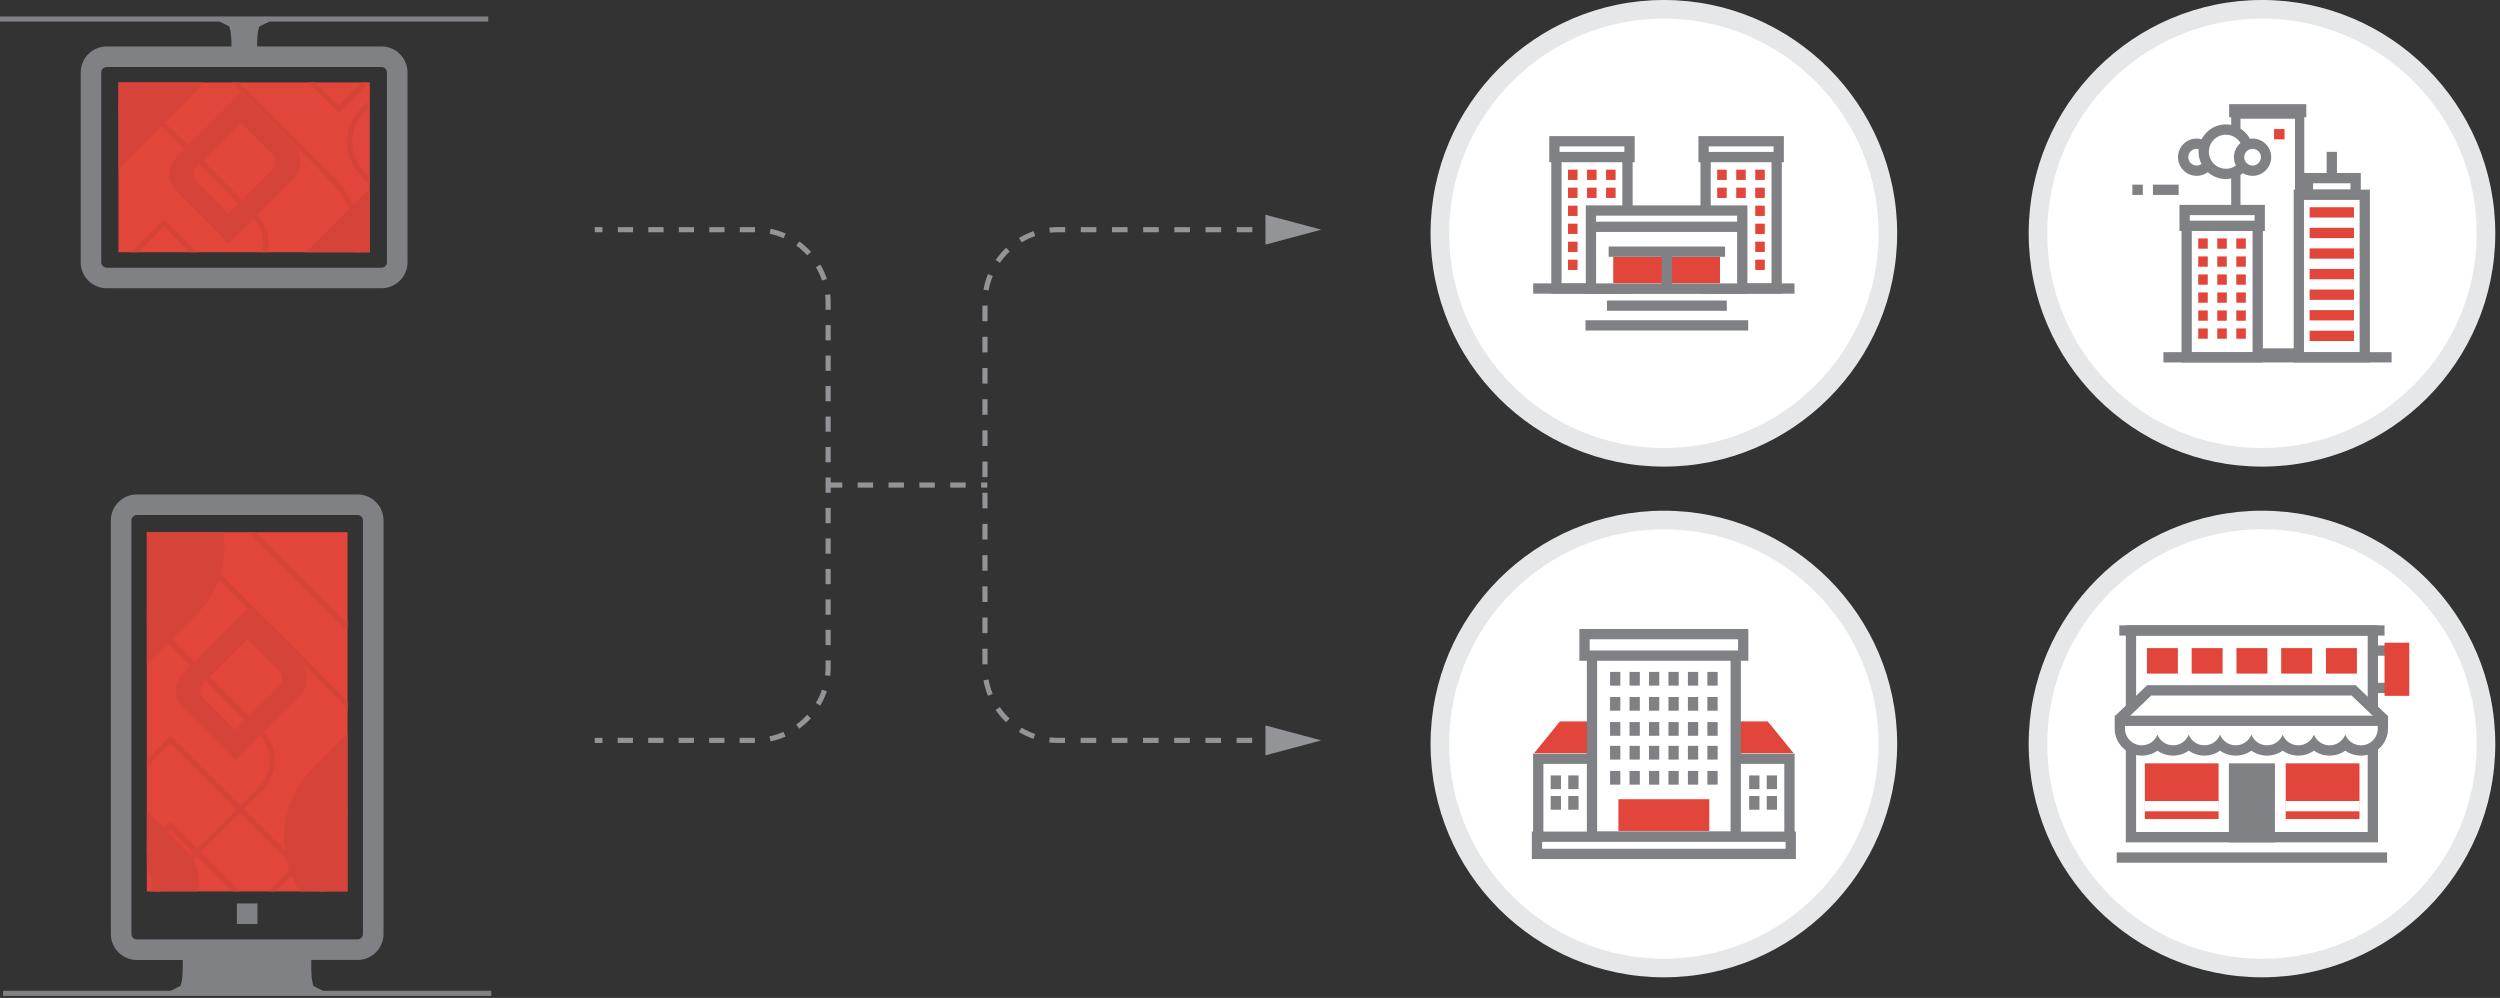 <?xml version="1.0" encoding="utf-8"?>
<!-- Generator: Adobe Illustrator 17.0.0, SVG Export Plug-In . SVG Version: 6.00 Build 0)  -->
<!DOCTYPE svg PUBLIC "-//W3C//DTD SVG 1.1//EN" "http://www.w3.org/Graphics/SVG/1.1/DTD/svg11.dtd">
<svg version="1.1" id="Layer_1" xmlns="http://www.w3.org/2000/svg" xmlns:xlink="http://www.w3.org/1999/xlink" x="0px" y="0px"
	 width="486px" height="194px" viewBox="0 0 486 194" enable-background="new 0 0 486 194" xml:space="preserve">
<rect x="0" y="0" width="486" height="194" fill="#333333" stroke="none"/>
<g>
	<path fill="#808184" d="M49.977,10.195c-0.014-1.499-0.002-3.107,0.178-4.014c0.12-0.613,0.203-0.882,0.248-0.995
		c0.091-0.06,0.199-0.112,0.324-0.181l0.133-0.074c0.321-0.176,0.864-0.436,1.518-0.729H94.91V3.202H0v0.999h42.67
		c0.673,0.303,1.215,0.564,1.589,0.77c0.123,0.068,0.23,0.121,0.318,0.177c0.045,0.129,0.124,0.412,0.247,1.031
		c0.182,0.92,0.192,2.529,0.177,4.016H49.977z"/>
	<g>
		<path fill="#808184" d="M15.687,14.09v36.89c0,2.792,2.271,5.062,5.062,5.062h53.41c2.792,0,5.064-2.271,5.064-5.062V14.09
			c0-2.791-2.271-5.062-5.064-5.062h-53.41C17.958,9.029,15.687,11.299,15.687,14.09z M74.159,13.029
			c0.586,0,1.064,0.476,1.064,1.062v36.89c0,0.586-0.478,1.062-1.064,1.062h-53.41c-0.586,0-1.062-0.477-1.062-1.062V14.09
			c0-0.586,0.476-1.062,1.062-1.062H74.159z"/>
		<path fill="#E24539" d="M23.021,49.043h48.868V16.029H23.021V49.043z"/>
	</g>
</g>
<g>
	<defs>
		<path id="SVGID_1_" d="M23.021,49.043h48.868V16.029H23.021V49.043z"/>
	</defs>
	<clipPath id="SVGID_2_">
		<use xlink:href="#SVGID_1_"  overflow="visible"/>
	</clipPath>
	<g clip-path="url(#SVGID_2_)">
		<g>
			<g>
				<path fill="#D64339" d="M24.982,128.027L-4.155,98.874c-0.129-0.119-0.256-0.241-0.381-0.366
					c-2.599-2.599-4.027-6.056-4.023-9.735c0.005-3.679,1.441-7.139,4.046-9.743l36.375-36.375L61.38,72.173
					c2.599,2.599,4.027,6.056,4.023,9.735c-0.005,3.679-1.441,7.139-4.046,9.744L24.982,128.027z M-3.169,98.461l28.151,28.152
					L60.65,90.945c2.416-2.416,3.749-5.625,3.753-9.038c0.004-3.412-1.321-6.618-3.73-9.027L31.861,44.068L-3.807,79.737
					c-2.416,2.416-3.749,5.625-3.753,9.037c-0.004,3.412,1.321,6.618,3.73,9.027c0.163,0.163,0.33,0.321,0.5,0.473L-3.169,98.461z
					 M25.002,111.342L6.941,93.28c-1.208-1.207-1.872-2.814-1.87-4.524c0.003-1.709,0.67-3.317,1.88-4.526l24.891-24.89
					l18.061,18.061c2.492,2.493,2.488,6.552-0.01,9.05L25.002,111.342z M31.842,60.754L7.658,84.937
					c-1.021,1.021-1.585,2.378-1.587,3.821C6.07,90.2,6.63,91.555,7.648,92.573l17.354,17.354l24.184-24.183
					c2.107-2.108,2.112-5.533,0.01-7.636L31.842,60.754z"/>
				<path fill="#D64339" d="M89.905,53.938L70.397,34.424c-0.07-0.067-0.141-0.134-0.21-0.204c-1.756-1.756-2.723-4.094-2.72-6.582
					c0.003-2.487,0.975-4.827,2.735-6.588l24.27-24.27l19.718,19.718c1.757,1.757,2.724,4.095,2.72,6.583
					c-0.003,2.487-0.975,4.827-2.735,6.588L89.905,53.938z M71.377,33.995l18.528,18.529l23.562-23.562
					c1.572-1.572,2.44-3.661,2.442-5.882c0.003-2.22-0.858-4.306-2.427-5.874L94.473-1.805L70.91,21.757
					c-1.572,1.572-2.439,3.661-2.442,5.882c-0.002,2.22,0.859,4.306,2.428,5.874c0.106,0.107,0.215,0.209,0.325,0.308L71.377,33.995
					z M89.919,42.86l-12.11-12.11c-1.72-1.72-1.717-4.522,0.007-6.246L94.459,7.859l12.11,12.11
					c0.834,0.833,1.292,1.942,1.291,3.122c-0.001,1.18-0.462,2.289-1.297,3.124L89.919,42.86z M94.459,9.273L78.522,25.21
					c-1.334,1.334-1.337,3.502-0.007,4.832l11.403,11.403l15.938-15.937c0.646-0.646,1.003-1.505,1.004-2.418
					c0.001-0.912-0.354-1.77-0.998-2.414L94.459,9.273z"/>
			</g>
			<g>
				<path fill="#D64339" d="M65.852,21.938L24.798-19.117c-7.408-7.409-7.395-19.477,0.031-26.903l50.623-50.622l40.469,40.495
					c0.198,0.182,0.395,0.368,0.586,0.56c3.588,3.589,5.562,8.364,5.556,13.445c-0.006,5.081-1.99,9.86-5.588,13.457L65.852,21.938z
					 M75.452-95.228L25.536-45.313c-7.035,7.036-7.05,18.47-0.031,25.489l40.348,40.347l49.915-49.915
					c3.409-3.409,5.289-7.937,5.295-12.752c0.006-4.814-1.863-9.338-5.264-12.737c-0.23-0.231-0.467-0.453-0.706-0.668l-0.162-0.2
					L75.452-95.228z M65.88-1.347L40.815-26.412c-3.401-3.401-3.395-8.941,0.014-12.35l34.595-34.595l25.065,25.065
					c1.647,1.648,2.554,3.84,2.551,6.173c-0.003,2.332-0.914,4.526-2.565,6.177L65.88-1.347z M75.424-71.943L41.536-38.055
					c-3.019,3.019-3.024,7.924-0.014,10.936L65.88-2.762l33.888-33.888c1.463-1.463,2.27-3.406,2.272-5.471
					c0.002-2.065-0.8-4.006-2.258-5.464L75.424-71.943z"/>
				<path fill="#D64339" d="M16.743,108.426l-39.108-39.109c-7.063-7.064-7.05-18.571,0.03-25.651L25.884-4.552L64.442,34.03
					c0.187,0.171,0.369,0.346,0.55,0.527c3.422,3.422,5.304,7.975,5.298,12.82c-0.006,4.845-1.897,9.401-5.327,12.831
					L16.743,108.426z M25.884-3.138l-47.512,47.512c-6.69,6.69-6.704,17.562-0.03,24.237l38.401,38.401L64.256,59.5
					c3.241-3.241,5.029-7.547,5.034-12.125c0.006-4.577-1.772-8.879-5.005-12.112c-0.22-0.219-0.443-0.431-0.671-0.636l-0.162-0.198
					L25.884-3.138z M16.769,86.254L-7.113,62.371c-3.248-3.248-3.242-8.538,0.013-11.793L25.857,17.62l23.884,23.884
					c1.573,1.573,2.438,3.667,2.436,5.894c-0.003,2.227-0.872,4.322-2.449,5.899L16.769,86.254z M25.857,19.034L-6.394,51.285
					c-2.865,2.865-2.87,7.521-0.013,10.379L16.769,84.84l32.251-32.25c1.389-1.388,2.154-3.232,2.156-5.193
					c0.003-1.96-0.759-3.802-2.143-5.186L25.857,19.034z"/>
			</g>
		</g>
		<g>
			<path fill-rule="evenodd" clip-rule="evenodd" fill="#D64339" d="M111.227-2.768L59.552,48.907
				c-7.445,7.445-7.459,19.502-0.032,26.929l41.839,41.839L153.034,66c7.445-7.445,7.46-19.502,0.032-26.929
				c-0.244-0.244-0.493-0.478-0.746-0.706l-0.001-0.041L111.227-2.768z M136.601,46.571c3.301,3.301,3.295,8.659-0.014,11.968
				l-35.199,35.199L75.985,68.336c-3.301-3.301-3.295-8.66,0.014-11.968l35.199-35.199L136.601,46.571z"/>
		</g>
		<g>
			<path fill-rule="evenodd" clip-rule="evenodd" fill="#D64339" d="M-3.552-47.653L-53.619,2.414
				c-7.213,7.213-7.227,18.895-0.031,26.091l40.537,40.537l50.067-50.067c7.213-7.213,7.227-18.895,0.031-26.091
				c-0.236-0.236-0.477-0.463-0.723-0.684l-0.001-0.04L-3.552-47.653z M21.032,0.151c3.198,3.198,3.192,8.39-0.014,11.596
				L-13.085,45.85l-24.612-24.612c-3.198-3.198-3.192-8.39,0.014-11.596L-3.58-24.461L21.032,0.151z"/>
			<path fill-rule="evenodd" clip-rule="evenodd" fill="#D64339" d="M46.842,18.014L34.26,30.596
				c-1.813,1.813-1.816,4.748-0.008,6.557L44.439,47.34l12.582-12.582c1.813-1.813,1.816-4.748,0.008-6.557
				c-0.059-0.059-0.12-0.116-0.182-0.172l0-0.01L46.842,18.014z M53.02,30.027c0.804,0.804,0.802,2.108-0.003,2.914l-8.57,8.57
				l-6.185-6.185c-0.804-0.804-0.802-2.108,0.003-2.914l8.57-8.57L53.02,30.027z"/>
		</g>
	</g>
</g>
<g>
	<g>
		<g>
			<g>
				<path fill="#808184" d="M69.498,96.119H26.608c-2.792,0-5.062,2.271-5.062,5.062v80.373c0,2.792,2.271,5.064,5.062,5.064h8.922
					c0.014,1.499,0.002,3.107-0.178,4.014c-0.12,0.613-0.203,0.882-0.248,0.995c-0.091,0.06-0.199,0.112-0.324,0.181l-0.133,0.074
					c-0.321,0.176-0.864,0.436-1.518,0.729H0.598v0.999h61.39c0.005,0.002,0.012,0.005,0.018,0.008l0.003-0.008h33.499v-0.999
					h-32.67c-0.673-0.303-1.215-0.564-1.589-0.77c-0.123-0.068-0.23-0.121-0.318-0.177c-0.045-0.129-0.124-0.412-0.247-1.031
					c-0.182-0.92-0.192-2.529-0.177-4.016h8.992c2.791,0,5.062-2.271,5.062-5.064v-80.373C74.56,98.39,72.289,96.119,69.498,96.119z
					 M70.56,181.554c0,0.586-0.476,1.064-1.062,1.064H26.608c-0.586,0-1.062-0.478-1.062-1.064v-80.373
					c0-0.586,0.477-1.062,1.062-1.062h42.891c0.586,0,1.062,0.476,1.062,1.062V181.554z"/>
			</g>
		</g>
		<path fill="#E24539" d="M28.545,103.453v69.832H67.56v-69.832H28.545z"/>
		<g>
			<rect x="46.052" y="175.63" fill="#808184" width="4" height="4"/>
		</g>
	</g>
</g>
<g>
	<defs>
		<path id="SVGID_3_" d="M28.545,103.453v69.832H67.56v-69.832H28.545z"/>
	</defs>
	<clipPath id="SVGID_4_">
		<use xlink:href="#SVGID_3_"  overflow="visible"/>
	</clipPath>
	<g clip-path="url(#SVGID_4_)">
		<g>
			<g>
				<path fill="#D64339" d="M26.247,228.447l-29.138-29.153c-0.129-0.119-0.257-0.241-0.382-0.366
					c-5.364-5.364-5.354-14.102,0.022-19.479l36.375-36.375l29.52,29.519c5.364,5.364,5.354,14.102-0.022,19.479L26.247,228.447z
					 M-1.904,198.881l28.151,28.152l35.668-35.668c4.986-4.987,4.997-13.091,0.022-18.065l-28.812-28.812l-35.668,35.668
					c-4.986,4.987-4.997,13.091-0.022,18.064c0.164,0.164,0.331,0.321,0.501,0.474L-1.904,198.881z M26.267,211.761L8.205,193.7
					c-2.492-2.492-2.487-6.552,0.011-9.05l24.89-24.89l18.062,18.061c2.492,2.492,2.487,6.552-0.01,9.05L26.267,211.761z
					 M33.105,161.174L8.923,185.357c-2.108,2.108-2.112,5.533-0.011,7.636l17.354,17.354l24.184-24.183
					c2.107-2.108,2.111-5.534,0.01-7.636L33.105,161.174z"/>
			</g>
			<g>
				<path fill="#D64339" d="M67.117,122.358L26.062,81.303c-3.589-3.589-5.562-8.364-5.557-13.446
					c0.007-5.081,1.991-9.86,5.588-13.458L76.716,3.778l40.47,40.495c0.198,0.181,0.393,0.367,0.585,0.559
					c3.589,3.589,5.562,8.364,5.557,13.446c-0.007,5.081-1.991,9.86-5.588,13.457L67.117,122.358z M76.716,5.192L26.801,55.107
					c-3.408,3.409-5.289,7.937-5.295,12.752c-0.006,4.814,1.863,9.338,5.264,12.737l40.348,40.347l49.915-49.915
					c3.408-3.409,5.289-7.937,5.295-12.751c0.006-4.814-1.863-9.338-5.264-12.738c-0.23-0.231-0.467-0.453-0.706-0.668l-0.162-0.2
					L76.716,5.192z M67.144,99.072L42.08,74.008c-3.401-3.401-3.395-8.941,0.014-12.35l34.595-34.595l25.064,25.065
					c3.4,3.401,3.395,8.941-0.014,12.35L67.144,99.072z M76.688,28.477L42.801,62.365c-3.019,3.019-3.024,7.924-0.014,10.936
					l24.357,24.357l33.888-33.887c3.019-3.019,3.024-7.924,0.014-10.936L76.688,28.477z"/>
				<path fill="#D64339" d="M18.008,208.846l-39.108-39.108c-7.063-7.063-7.051-18.57,0.029-25.651l48.22-48.219l38.558,38.582
					c0.187,0.171,0.37,0.346,0.551,0.527c3.422,3.422,5.304,7.975,5.298,12.82c-0.006,4.845-1.898,9.401-5.328,12.831
					L18.008,208.846z M27.148,97.282l-47.513,47.512c-6.689,6.691-6.703,17.563-0.029,24.237l38.401,38.401l47.512-47.512
					c3.241-3.241,5.029-7.547,5.035-12.125c0.005-4.577-1.772-8.879-5.005-12.112c-0.22-0.219-0.444-0.431-0.672-0.635l-0.162-0.198
					L27.148,97.282z M18.034,186.674l-23.883-23.883c-3.248-3.248-3.242-8.538,0.013-11.793l32.958-32.958l23.883,23.883
					c3.248,3.248,3.242,8.538-0.013,11.793L18.034,186.674z M27.122,119.454l-32.251,32.251c-2.864,2.865-2.87,7.521-0.013,10.379
					l23.176,23.176l32.251-32.251c2.864-2.865,2.87-7.521,0.013-10.379L27.122,119.454z"/>
			</g>
		</g>
		<g>
			<path fill-rule="evenodd" clip-rule="evenodd" fill="#D64339" d="M112.491,97.652l-51.675,51.675
				c-7.445,7.445-7.459,19.502-0.032,26.929l41.839,41.839l51.675-51.675c7.445-7.445,7.459-19.502,0.032-26.929
				c-0.244-0.244-0.493-0.478-0.746-0.706l-0.001-0.041L112.491,97.652z M137.865,146.991c3.301,3.301,3.295,8.659-0.014,11.968
				l-35.199,35.199l-25.402-25.402c-3.301-3.301-3.295-8.66,0.014-11.968l35.199-35.199L137.865,146.991z"/>
		</g>
		<g>
			<path fill-rule="evenodd" clip-rule="evenodd" fill="#D64339" d="M-2.288,52.767l-50.067,50.067
				c-7.213,7.213-7.227,18.895-0.031,26.091l40.537,40.537l50.067-50.067c7.213-7.213,7.227-18.895,0.031-26.091
				c-0.236-0.236-0.477-0.463-0.723-0.684l-0.001-0.04L-2.288,52.767z M22.296,100.57c3.198,3.198,3.192,8.39-0.014,11.596
				l-34.104,34.104l-24.612-24.612c-3.198-3.198-3.192-8.39,0.014-11.596l34.104-34.104L22.296,100.57z"/>
			<path fill-rule="evenodd" clip-rule="evenodd" fill="#D64339" d="M48.106,118.434l-12.582,12.582
				c-1.813,1.813-1.816,4.748-0.008,6.557l10.187,10.187l12.582-12.582c1.813-1.813,1.816-4.748,0.008-6.557
				c-0.059-0.059-0.12-0.116-0.182-0.172l0-0.01L48.106,118.434z M54.284,130.447c0.804,0.804,0.802,2.108-0.003,2.914l-8.57,8.57
				l-6.185-6.185c-0.804-0.804-0.802-2.108,0.003-2.914l8.57-8.57L54.284,130.447z"/>
		</g>
		<g>
			<path fill-rule="evenodd" clip-rule="evenodd" fill="#D64339" d="M12.17,201.651l23.916-23.916
				c3.446-3.446,3.452-9.026,0.015-12.463l-19.364-19.364l-23.916,23.916c-3.446,3.446-3.452,9.026-0.015,12.463
				c0.113,0.113,0.228,0.221,0.345,0.327l0.001,0.019L12.17,201.651z M0.426,178.816c-1.528-1.528-1.525-4.008,0.007-5.539
				l16.291-16.291l11.757,11.757c1.528,1.528,1.525,4.008-0.007,5.539l-16.291,16.291L0.426,178.816z"/>
		</g>
	</g>
</g>
<g>
	<rect x="246.488" y="44.149" fill="#929497" width="1.5" height="1"/>
	<path fill="#929497" d="M205.648,144.431c-0.564,0-1.134-0.033-1.692-0.098l0.115-0.993c0.521,0.061,1.052,0.091,1.577,0.091
		c0.001,0,0.002,0,0.003,0h1.39v1h-1.39C205.65,144.431,205.649,144.431,205.648,144.431z M243.429,144.431h-3.032v-1h3.032V144.431
		z M237.364,144.431h-3.033v-1h3.033V144.431z M231.299,144.431h-3.032v-1h3.032V144.431z M225.234,144.431h-3.032v-1h3.032V144.431
		z M219.17,144.431h-3.032v-1h3.032V144.431z M213.105,144.431h-3.032v-1h3.032V144.431z M200.9,143.637
		c-0.985-0.34-1.939-0.788-2.835-1.333l0.52-0.854c0.835,0.508,1.724,0.925,2.642,1.242L200.9,143.637z M195.577,140.402
		c-0.759-0.719-1.443-1.52-2.033-2.381l0.824-0.565c0.551,0.803,1.188,1.55,1.896,2.22L195.577,140.402z M192.057,135.264
		c-0.396-0.968-0.687-1.982-0.864-3.012l0.984-0.171c0.167,0.96,0.438,1.904,0.806,2.805L192.057,135.264z M191.978,129.146h-1
		v-3.032h1V129.146z M191.978,123.082h-1v-3.032h1V123.082z M191.978,117.017h-1v-3.032h1V117.017z M191.978,110.953h-1v-3.032h1
		V110.953z M191.978,104.888h-1v-3.032h1V104.888z M191.978,98.824h-1v-3.032h1V98.824z M191.978,92.759h-1v-3.032h1V92.759z
		 M191.978,86.695h-1v-3.032h1V86.695z M191.978,80.631h-1v-3.032h1V80.631z M191.978,74.566h-1v-3.032h1V74.566z M191.978,68.502
		h-1v-3.032h1V68.502z M191.978,62.437h-1v-3.032h1V62.437z M192.182,56.471l-0.984-0.172c0.179-1.029,0.472-2.042,0.869-3.011
		l0.926,0.38C192.621,54.571,192.349,55.514,192.182,56.471z M194.384,51.102l-0.824-0.566c0.59-0.859,1.275-1.659,2.038-2.378
		l0.686,0.727C195.573,49.556,194.934,50.302,194.384,51.102z M198.606,47.117l-0.518-0.855c0.896-0.543,1.852-0.99,2.838-1.328
		l0.324,0.946C200.332,46.194,199.442,46.611,198.606,47.117z M204.098,45.237l-0.113-0.994c0.551-0.063,1.111-0.095,1.667-0.095
		h1.418v1h-1.418C205.134,45.149,204.611,45.178,204.098,45.237z M243.456,45.149h-3.032v-1h3.032V45.149z M237.392,45.149h-3.032
		v-1h3.032V45.149z M231.327,45.149h-3.032v-1h3.032V45.149z M225.263,45.149h-3.032v-1h3.032V45.149z M219.198,45.149h-3.032v-1
		h3.032V45.149z M213.134,45.149h-3.032v-1h3.032V45.149z"/>
	<rect x="246.488" y="143.431" fill="#929497" width="1.5" height="1"/>
	<g>
		<polygon fill="#929497" points="246.007,41.743 256.848,44.647 246.007,47.554 		"/>
	</g>
	<g>
		<polygon fill="#929497" points="246.007,146.836 256.848,143.933 246.007,141.025 		"/>
	</g>
</g>
<path fill="#929497" d="M191.926,94.791h-1.195v-1h1.195V94.791z M187.73,94.791h-3v-1h3V94.791z M181.73,94.791h-3v-1h3V94.791z
	 M175.73,94.791h-3v-1h3V94.791z M169.73,94.791h-3v-1h3V94.791z M163.73,94.791h-3v-1h3V94.791z"/>
<g>
	<rect x="115.618" y="143.431" fill="#929497" width="1.5" height="1"/>
	<path fill="#929497" d="M146.749,144.431h-2.963v-1h2.963V144.431z M140.822,144.431h-2.963v-1h2.963V144.431z M134.896,144.431
		h-2.963v-1h2.963V144.431z M128.971,144.431h-2.963v-1h2.963V144.431z M123.045,144.431h-2.963v-1h2.963V144.431z M149.793,144.125
		l-0.203-0.979c0.93-0.194,1.844-0.487,2.715-0.872l0.404,0.915C151.773,143.602,150.792,143.917,149.793,144.125z M155.363,141.665
		l-0.584-0.811c0.772-0.557,1.489-1.195,2.131-1.899l0.738,0.674C156.961,140.383,156.191,141.069,155.363,141.665z
		 M159.466,137.168l-0.861-0.508c0.483-0.821,0.882-1.694,1.185-2.595l0.947,0.318C160.413,135.35,159.985,136.287,159.466,137.168z
		 M161.397,131.393l-0.994-0.112c0.058-0.506,0.086-1.018,0.085-1.522v-1.381h1v1.38
		C161.489,130.299,161.459,130.849,161.397,131.393z M161.488,125.415h-1v-2.963h1V125.415z M161.488,119.489h-1v-2.963h1V119.489z
		 M161.488,113.563h-1V110.6h1V113.563z M161.488,107.637h-1v-2.963h1V107.637z M161.488,101.711h-1v-2.963h1V101.711z
		 M161.488,95.785h-1v-2.963h1V95.785z M161.488,89.859h-1v-2.963h1V89.859z M161.488,83.933h-1V80.97h1V83.933z M161.488,78.007h-1
		v-2.963h1V78.007z M161.488,72.081h-1v-2.963h1V72.081z M161.488,66.156h-1v-2.963h1V66.156z M161.488,60.23h-1v-1.407
		c0-0.495-0.027-0.999-0.082-1.497l0.994-0.109c0.059,0.534,0.088,1.075,0.088,1.606V60.23z M159.797,54.539
		c-0.3-0.902-0.697-1.776-1.179-2.598l0.862-0.506c0.518,0.881,0.943,1.82,1.266,2.788L159.797,54.539z M156.927,49.643
		c-0.642-0.706-1.357-1.346-2.127-1.903l0.586-0.81c0.825,0.597,1.593,1.283,2.281,2.04L156.927,49.643z M152.328,46.316
		c-0.87-0.387-1.783-0.682-2.712-0.878l0.205-0.979c0.998,0.21,1.979,0.527,2.913,0.942L152.328,46.316z M146.776,45.149h-2.963v-1
		h2.963V45.149z M140.85,45.149h-2.963v-1h2.963V45.149z M134.925,45.149h-2.963v-1h2.963V45.149z M128.999,45.149h-2.963v-1h2.963
		V45.149z M123.073,45.149h-2.963v-1h2.963V45.149z"/>
	<rect x="115.618" y="44.149" fill="#929497" width="1.5" height="1"/>
</g>
<path fill="#E6E7E8" d="M323.464,0C298.446,0,278.1,20.344,278.1,45.358c0,25.002,20.345,45.351,45.363,45.351
	c25,0,45.346-20.349,45.346-45.351C368.809,20.344,348.464,0,323.464,0z"/>
<path fill="#FFFFFF" d="M323.464,87.094c-23.021,0-41.749-18.723-41.749-41.737c0-23.017,18.729-41.743,41.749-41.743
	c23.011,0,41.731,18.726,41.731,41.743C365.195,68.371,346.474,87.094,323.464,87.094z"/>
<path fill="#E6E7E8" d="M439.737,0c-25.018,0-45.363,20.344-45.363,45.358c0,25.002,20.345,45.351,45.363,45.351
	c25,0,45.346-20.349,45.346-45.351C485.082,20.344,464.737,0,439.737,0z"/>
<path fill="#FFFFFF" d="M439.737,87.094c-23.021,0-41.749-18.723-41.749-41.737c0-23.017,18.729-41.743,41.749-41.743
	c23.011,0,41.731,18.726,41.731,41.743C481.468,68.371,462.748,87.094,439.737,87.094z"/>
<path fill="#E6E7E8" d="M323.464,99.281c-25.018,0-45.363,20.344-45.363,45.358c0,25.002,20.345,45.351,45.363,45.351
	c25,0,45.346-20.349,45.346-45.351C368.809,119.625,348.464,99.281,323.464,99.281z"/>
<path fill="#FFFFFF" d="M323.464,186.375c-23.021,0-41.749-18.723-41.749-41.737c0-23.017,18.729-41.743,41.749-41.743
	c23.011,0,41.731,18.726,41.731,41.743C365.195,167.652,346.474,186.375,323.464,186.375z"/>
<path fill="#E6E7E8" d="M439.737,99.281c-25.018,0-45.363,20.344-45.363,45.358c0,25.002,20.345,45.351,45.363,45.351
	c25,0,45.346-20.349,45.346-45.351C485.082,119.625,464.737,99.281,439.737,99.281z"/>
<path fill="#FFFFFF" d="M439.737,186.375c-23.021,0-41.749-18.723-41.749-41.737c0-23.017,18.729-41.743,41.749-41.743
	c23.011,0,41.731,18.726,41.731,41.743C481.468,167.652,462.748,186.375,439.737,186.375z"/>
<g>
	<g>
		<g>
			<path fill="#808184" d="M462.282,163.745H413.26v-42.183h49.022V163.745z M415.26,161.745h45.022v-38.183H415.26V161.745z"/>
		</g>
		<g>
			<rect x="417.36" y="125.992" fill="#E24539" width="6.017" height="4.955"/>
			<rect x="426.061" y="125.992" fill="#E24539" width="6.017" height="4.955"/>
			<rect x="434.762" y="125.992" fill="#E24539" width="6.018" height="4.955"/>
			<rect x="443.464" y="125.992" fill="#E24539" width="6.017" height="4.955"/>
			<rect x="452.165" y="125.992" fill="#E24539" width="6.017" height="4.955"/>
		</g>
		<polygon fill="#E24539" points="422.631,159.221 423.651,159.221 431.295,159.221 431.295,148.396 423.651,148.396 
			422.631,148.396 416.958,148.396 416.958,159.221 		"/>
		<g>
			<g>
				<g>
					<rect x="416.91" y="155.721" fill="#FFFFFF" width="14.435" height="2"/>
				</g>
			</g>
		</g>
		<polygon fill="#E24539" points="449.517,159.221 450.536,159.221 458.681,159.221 458.681,148.396 450.536,148.396 
			449.517,148.396 444.344,148.396 444.344,159.221 		"/>
		<g>
			<g>
				<g>
					<rect x="444.296" y="155.721" fill="#FFFFFF" width="14.435" height="2"/>
				</g>
			</g>
		</g>
		<g>
			<rect x="434.294" y="149.396" fill="#808184" width="6.955" height="13.358"/>
			<path fill="#808184" d="M442.248,163.754h-8.955v-15.358h8.955V163.754z M435.294,161.754h4.955v-11.358h-4.955V161.754z"/>
		</g>
		<g>
			<g>
				<rect x="411.489" y="165.71" fill="#808184" width="52.564" height="2"/>
			</g>
		</g>
		<g>
			<line fill="#808184" x1="411.989" y1="122.562" x2="463.553" y2="122.562"/>
			<rect x="411.989" y="121.562" fill="#808184" width="51.564" height="2"/>
		</g>
		<g>
			<g>
				<line fill="#FFFFFF" x1="463.946" y1="126.474" x2="462.143" y2="126.474"/>
				<rect x="462.143" y="125.474" fill="#808184" width="1.802" height="2"/>
			</g>
			<g>
				<line fill="#FFFFFF" x1="463.946" y1="133.736" x2="462.143" y2="133.736"/>
				<rect x="462.143" y="132.736" fill="#808184" width="1.802" height="2"/>
			</g>
		</g>
		<polygon fill="#E24539" points="466.522,124.94 466.191,124.94 463.552,124.94 463.552,135.271 466.191,135.271 466.522,135.271 
			468.361,135.271 468.361,124.94 		"/>
	</g>
	<g>
		<polyline fill="#FFFFFF" points="411.8,139.958 417.8,134.208 457.55,134.208 463.55,139.958 		"/>
		<polygon fill="#808184" points="462.858,140.679 457.148,135.208 418.201,135.208 412.491,140.679 411.108,139.235 
			417.398,133.208 457.951,133.208 464.241,139.235 		"/>
	</g>
	<g>
		<path fill="#FFFFFF" d="M458.968,145.89c-1.176,0-2.26-0.471-3.044-1.271c-0.785,0.801-1.868,1.271-3.043,1.271
			c-1.175,0-2.258-0.47-3.042-1.27c-0.784,0.8-1.868,1.27-3.043,1.27c-1.175,0-2.258-0.471-3.042-1.271
			c-0.784,0.8-1.868,1.271-3.043,1.271s-2.259-0.47-3.043-1.271c-0.785,0.801-1.868,1.271-3.043,1.271
			c-1.175,0-2.259-0.47-3.044-1.27c-0.784,0.8-1.867,1.27-3.042,1.27c-1.175,0-2.259-0.47-3.043-1.27
			c-0.784,0.8-1.867,1.27-3.043,1.27c-1.176,0-2.259-0.47-3.043-1.271c-0.785,0.801-1.868,1.271-3.043,1.271
			c-2.355,0-4.272-1.916-4.272-4.27v-1.495h51.143v1.495C463.238,143.974,461.322,145.89,458.968,145.89z"/>
		<path fill="#808184" d="M462.238,141.125v0.495c0,1.806-1.464,3.27-3.27,3.27c-1.386,0-2.567-0.862-3.043-2.077
			c-0.479,1.215-1.659,2.077-3.044,2.077c-1.384,0-2.565-0.861-3.042-2.077c-0.477,1.216-1.659,2.077-3.043,2.077
			c-1.385,0-2.565-0.862-3.043-2.077c-0.477,1.215-1.659,2.077-3.042,2.077c-1.385,0-2.566-0.862-3.043-2.077
			c-0.478,1.215-1.659,2.077-3.043,2.077c-1.384,0-2.566-0.861-3.044-2.077c-0.478,1.216-1.658,2.077-3.042,2.077
			c-1.386,0-2.566-0.862-3.045-2.077c-0.476,1.215-1.657,2.077-3.041,2.077c-1.386,0-2.566-0.862-3.043-2.077
			c-0.478,1.215-1.659,2.077-3.043,2.077c-1.807,0-3.272-1.464-3.272-3.27v-0.495H462.238 M464.238,139.125h-2h-49.143h-2v2v0.495
			c0,2.905,2.365,5.27,5.272,5.27c1.121,0,2.175-0.347,3.043-0.961c0.868,0.613,1.922,0.961,3.043,0.961
			c1.122,0,2.175-0.347,3.043-0.961c0.868,0.614,1.922,0.961,3.043,0.961c1.121,0,2.174-0.347,3.042-0.961
			c0.868,0.614,1.922,0.961,3.043,0.961c1.121,0,2.175-0.347,3.043-0.961c0.868,0.614,1.921,0.961,3.043,0.961
			s2.175-0.347,3.043-0.961c0.868,0.614,1.921,0.961,3.042,0.961c1.122,0,2.175-0.347,3.043-0.961
			c0.868,0.614,1.921,0.961,3.042,0.961c1.121,0,2.175-0.347,3.043-0.961c0.868,0.614,1.922,0.961,3.044,0.961
			c2.906,0,5.27-2.365,5.27-5.27v-0.495V139.125L464.238,139.125z"/>
	</g>
</g>
<g>
	<g>
		<g>
			<path fill="#808184" d="M317.386,57.092h-15.815V29.035h15.815V57.092z M303.571,55.092h11.815V31.035h-11.815V55.092z"/>
		</g>
	</g>
	<g>
		<rect x="302.176" y="27.457" fill="#FFFFFF" width="14.604" height="3.078"/>
		<path fill="#808184" d="M317.781,31.535h-16.604v-5.078h16.604V31.535z M303.176,29.535h12.604v-1.078h-12.604V29.535z"/>
	</g>
	<g>
		<g>
			<path fill="#808184" d="M346.386,57.092h-15.815V29.035h15.815V57.092z M332.571,55.092h11.815V31.035h-11.815V55.092z"/>
		</g>
	</g>
	<g>
		<rect x="331.176" y="27.457" fill="#FFFFFF" width="14.604" height="3.078"/>
		<path fill="#808184" d="M346.781,31.535h-16.604v-5.078h16.604V31.535z M332.176,29.535h12.604v-1.078h-12.604V29.535z"/>
	</g>
	<g>
		<g>
			<rect x="298.054" y="55.092" fill="#808184" width="50.8" height="2"/>
		</g>
	</g>
	<g>
		<rect x="309.28" y="40.925" fill="#FFFFFF" width="29.417" height="15.167"/>
		<path fill="#808184" d="M339.697,57.092H308.28V39.925h31.417V57.092z M310.28,55.092h27.417V41.925H310.28V55.092z"/>
	</g>
	<rect x="313.614" y="49.917" fill="#E24539" width="20.75" height="5.129"/>
	<rect x="304.824" y="32.982" fill="#E24539" width="1.851" height="2"/>
	<rect x="308.523" y="32.982" fill="#E24539" width="1.852" height="2"/>
	<rect x="312.222" y="32.982" fill="#E24539" width="1.852" height="2"/>
	<rect x="304.824" y="36.482" fill="#E24539" width="1.851" height="2"/>
	<rect x="308.523" y="36.482" fill="#E24539" width="1.852" height="2"/>
	<rect x="312.222" y="36.482" fill="#E24539" width="1.852" height="2"/>
	<rect x="304.824" y="39.982" fill="#E24539" width="1.851" height="2"/>
	<rect x="304.824" y="43.482" fill="#E24539" width="1.851" height="2"/>
	<rect x="304.824" y="46.982" fill="#E24539" width="1.851" height="2"/>
	<rect x="304.824" y="50.482" fill="#E24539" width="1.851" height="2"/>
	<rect x="333.824" y="32.982" fill="#E24539" width="1.851" height="2"/>
	<rect x="337.523" y="32.982" fill="#E24539" width="1.852" height="2"/>
	<rect x="341.222" y="32.982" fill="#E24539" width="1.852" height="2"/>
	<rect x="333.824" y="36.482" fill="#E24539" width="1.851" height="2"/>
	<rect x="337.523" y="36.482" fill="#E24539" width="1.852" height="2"/>
	<rect x="341.222" y="36.482" fill="#E24539" width="1.852" height="2"/>
	<rect x="341.222" y="39.982" fill="#E24539" width="1.852" height="2"/>
	<rect x="341.222" y="43.482" fill="#E24539" width="1.852" height="2"/>
	<rect x="341.222" y="46.982" fill="#E24539" width="1.852" height="2"/>
	<rect x="341.222" y="50.482" fill="#E24539" width="1.852" height="2"/>
	<g>
		<g>
			<rect x="312.388" y="58.421" fill="#808184" width="23.298" height="2"/>
		</g>
	</g>
	<g>
		<g>
			<rect x="308.222" y="62.254" fill="#808184" width="31.631" height="2"/>
		</g>
	</g>
	<g>
		<g>
			<rect x="312.722" y="47.921" fill="#808184" width="22.631" height="2"/>
		</g>
	</g>
	<g>
		<g>
			<rect x="323.038" y="48.379" fill="#808184" width="2" height="7.5"/>
		</g>
	</g>
	<g>
		<g>
			<rect x="309.291" y="43.092" fill="#808184" width="29.396" height="2"/>
		</g>
	</g>
</g>
<g>
	<polygon fill="#E24539" points="348.662,146.409 298.245,146.409 303.245,140.242 343.662,140.242 	"/>
	<g>
		<rect x="299.035" y="147.499" fill="#FFFFFF" width="48.836" height="18.284"/>
		<path fill="#808184" d="M348.872,166.783h-50.836v-20.284h50.836V166.783z M300.035,164.783h46.836v-16.284h-46.836V164.783z"/>
	</g>
	<g>
		<rect x="309.484" y="125.832" fill="#FFFFFF" width="27.939" height="36.826"/>
		<path fill="#808184" d="M338.423,163.658h-29.939v-38.826h29.939V163.658z M310.484,161.658h25.939v-34.826h-25.939V161.658z"/>
	</g>
	<g>
		<rect x="298.785" y="162.658" fill="#FFFFFF" width="49.337" height="3.341"/>
		<path fill="#808184" d="M349.122,166.999h-51.337v-5.341h51.337V166.999z M299.785,164.999h47.337v-1.341h-47.337V164.999z"/>
	</g>
	<g>
		<g>
			<g>
				<g>
					<rect x="301.454" y="150.744" fill="#808184" width="2" height="2.667"/>
				</g>
				<g>
					<rect x="304.87" y="150.744" fill="#808184" width="2" height="2.667"/>
				</g>
			</g>
			<g>
				<g>
					<rect x="301.454" y="154.744" fill="#808184" width="2" height="2.667"/>
				</g>
				<g>
					<rect x="304.87" y="154.744" fill="#808184" width="2" height="2.667"/>
				</g>
			</g>
			<g>
				<g>
					<rect x="340.037" y="150.744" fill="#808184" width="2" height="2.667"/>
				</g>
				<g>
					<rect x="343.454" y="150.744" fill="#808184" width="2" height="2.667"/>
				</g>
			</g>
			<g>
				<g>
					<rect x="340.037" y="154.744" fill="#808184" width="2" height="2.667"/>
				</g>
				<g>
					<rect x="343.454" y="154.744" fill="#808184" width="2" height="2.667"/>
				</g>
			</g>
		</g>
	</g>
	<g>
		<g>
			<g>
				<rect x="312.995" y="144.994" fill="#808184" width="2" height="2.667"/>
			</g>
			<g>
				<rect x="316.779" y="144.994" fill="#808184" width="2" height="2.667"/>
			</g>
			<g>
				<rect x="320.562" y="144.994" fill="#808184" width="2" height="2.667"/>
			</g>
			<g>
				<rect x="324.345" y="144.994" fill="#808184" width="2" height="2.667"/>
			</g>
			<g>
				<rect x="328.129" y="144.994" fill="#808184" width="2" height="2.667"/>
			</g>
			<g>
				<rect x="331.912" y="144.994" fill="#808184" width="2" height="2.667"/>
			</g>
		</g>
	</g>
	<g>
		<g>
			<g>
				<rect x="312.995" y="149.869" fill="#808184" width="2" height="2.667"/>
			</g>
			<g>
				<rect x="316.779" y="149.869" fill="#808184" width="2" height="2.667"/>
			</g>
			<g>
				<rect x="320.562" y="149.869" fill="#808184" width="2" height="2.667"/>
			</g>
			<g>
				<rect x="324.345" y="149.869" fill="#808184" width="2" height="2.667"/>
			</g>
			<g>
				<rect x="328.129" y="149.869" fill="#808184" width="2" height="2.667"/>
			</g>
			<g>
				<rect x="331.912" y="149.869" fill="#808184" width="2" height="2.667"/>
			</g>
		</g>
	</g>
	<g>
		<g>
			<g>
				<rect x="312.995" y="135.494" fill="#808184" width="2" height="2.667"/>
			</g>
			<g>
				<rect x="316.779" y="135.494" fill="#808184" width="2" height="2.667"/>
			</g>
			<g>
				<rect x="320.562" y="135.494" fill="#808184" width="2" height="2.667"/>
			</g>
			<g>
				<rect x="324.345" y="135.494" fill="#808184" width="2" height="2.667"/>
			</g>
			<g>
				<rect x="328.129" y="135.494" fill="#808184" width="2" height="2.667"/>
			</g>
			<g>
				<rect x="331.912" y="135.494" fill="#808184" width="2" height="2.667"/>
			</g>
		</g>
	</g>
	<g>
		<g>
			<g>
				<rect x="312.995" y="140.369" fill="#808184" width="2" height="2.667"/>
			</g>
			<g>
				<rect x="316.779" y="140.369" fill="#808184" width="2" height="2.667"/>
			</g>
			<g>
				<rect x="320.562" y="140.369" fill="#808184" width="2" height="2.667"/>
			</g>
			<g>
				<rect x="324.345" y="140.369" fill="#808184" width="2" height="2.667"/>
			</g>
			<g>
				<rect x="328.129" y="140.369" fill="#808184" width="2" height="2.667"/>
			</g>
			<g>
				<rect x="331.912" y="140.369" fill="#808184" width="2" height="2.667"/>
			</g>
		</g>
	</g>
	<g>
		<g>
			<g>
				<g>
					<rect x="312.995" y="130.619" fill="#808184" width="2" height="2.667"/>
				</g>
				<g>
					<rect x="316.779" y="130.619" fill="#808184" width="2" height="2.667"/>
				</g>
				<g>
					<rect x="320.562" y="130.619" fill="#808184" width="2" height="2.667"/>
				</g>
				<g>
					<rect x="324.345" y="130.619" fill="#808184" width="2" height="2.667"/>
				</g>
				<g>
					<rect x="328.129" y="130.619" fill="#808184" width="2" height="2.667"/>
				</g>
				<g>
					<rect x="331.912" y="130.619" fill="#808184" width="2" height="2.667"/>
				</g>
			</g>
		</g>
	</g>
	<g>
		<rect x="308.031" y="123.273" fill="#FFFFFF" width="30.846" height="4.181"/>
		<path fill="#808184" d="M339.877,128.454h-32.846v-6.181h32.846V128.454z M309.031,126.454h28.846v-2.181h-28.846V126.454z"/>
	</g>
	<rect x="314.62" y="155.367" fill="#E24539" width="17.667" height="6.167"/>
</g>
<g>
	<rect x="433.346" y="20.249" fill="#808184" width="14.999" height="2.541"/>
	<path fill="#808184" d="M439.899,70.461h-15.815v-27.01h15.815V70.461z M426.084,68.461h11.815V44.404h-11.815V68.461z"/>
	<path fill="#808184" d="M433.742,40.826h1.807v-8.087c-0.511,0.447-1.127,0.774-1.807,0.941V40.826z"/>
	<path fill="#808184" d="M440.294,44.904H423.69v-5.078h16.604V44.904z M425.69,42.904h12.604v-1.078H425.69V42.904z"/>
	<g>
		<g>
			<line fill="#E24539" x1="427.337" y1="47.35" x2="429.189" y2="47.35"/>
			<rect x="427.337" y="46.35" fill="#E24539" width="1.852" height="2"/>
		</g>
		<g>
			<line fill="#E24539" x1="431.037" y1="47.35" x2="432.888" y2="47.35"/>
			<rect x="431.037" y="46.35" fill="#E24539" width="1.852" height="2"/>
		</g>
		<g>
			<line fill="#E24539" x1="434.735" y1="47.35" x2="436.587" y2="47.35"/>
			<rect x="434.735" y="46.35" fill="#E24539" width="1.853" height="2"/>
		</g>
	</g>
	<g>
		<g>
			<line fill="#E24539" x1="427.337" y1="50.85" x2="429.189" y2="50.85"/>
			<rect x="427.337" y="49.85" fill="#E24539" width="1.852" height="2"/>
		</g>
		<g>
			<g>
				<line fill="#E24539" x1="431.037" y1="50.85" x2="432.888" y2="50.85"/>
				<rect x="431.037" y="49.85" fill="#E24539" width="1.852" height="2"/>
			</g>
		</g>
		<g>
			<line fill="#E24539" x1="434.735" y1="50.85" x2="436.587" y2="50.85"/>
			<rect x="434.735" y="49.85" fill="#E24539" width="1.853" height="2"/>
		</g>
	</g>
	<g>
		<g>
			<line fill="#E24539" x1="427.337" y1="54.35" x2="429.189" y2="54.35"/>
			<rect x="427.337" y="53.35" fill="#E24539" width="1.852" height="2"/>
		</g>
		<g>
			<g>
				<line fill="#E24539" x1="431.037" y1="54.35" x2="432.888" y2="54.35"/>
				<rect x="431.037" y="53.35" fill="#E24539" width="1.852" height="2"/>
			</g>
		</g>
		<g>
			<line fill="#E24539" x1="434.735" y1="54.35" x2="436.587" y2="54.35"/>
			<rect x="434.735" y="53.35" fill="#E24539" width="1.853" height="2"/>
		</g>
	</g>
	<g>
		<g>
			<line fill="#E24539" x1="427.337" y1="57.85" x2="429.189" y2="57.85"/>
			<rect x="427.337" y="56.85" fill="#E24539" width="1.852" height="2"/>
		</g>
		<g>
			<g>
				<line fill="#E24539" x1="431.037" y1="57.85" x2="432.888" y2="57.85"/>
				<rect x="431.037" y="56.85" fill="#E24539" width="1.852" height="2"/>
			</g>
		</g>
		<g>
			<line fill="#E24539" x1="434.735" y1="57.85" x2="436.587" y2="57.85"/>
			<rect x="434.735" y="56.85" fill="#E24539" width="1.853" height="2"/>
		</g>
	</g>
	<g>
		<g>
			<line fill="#E24539" x1="427.337" y1="61.35" x2="429.189" y2="61.35"/>
			<rect x="427.337" y="60.35" fill="#E24539" width="1.852" height="2"/>
		</g>
		<g>
			<g>
				<line fill="#E24539" x1="431.037" y1="61.35" x2="432.888" y2="61.35"/>
				<rect x="431.037" y="60.35" fill="#E24539" width="1.852" height="2"/>
			</g>
		</g>
		<g>
			<line fill="#E24539" x1="434.735" y1="61.35" x2="436.587" y2="61.35"/>
			<rect x="434.735" y="60.35" fill="#E24539" width="1.853" height="2"/>
		</g>
	</g>
	<g>
		<g>
			<line fill="#E24539" x1="427.337" y1="64.85" x2="429.189" y2="64.85"/>
			<rect x="427.337" y="63.85" fill="#E24539" width="1.852" height="2"/>
		</g>
		<g>
			<g>
				<line fill="#E24539" x1="431.037" y1="64.85" x2="432.888" y2="64.85"/>
				<rect x="431.037" y="63.85" fill="#E24539" width="1.852" height="2"/>
			</g>
		</g>
		<g>
			<line fill="#E24539" x1="434.735" y1="64.85" x2="436.587" y2="64.85"/>
			<rect x="434.735" y="63.85" fill="#E24539" width="1.853" height="2"/>
		</g>
	</g>
	<path fill="#808184" d="M446.894,69.461V37.864h1.058V21.279h-14.21v4.033c0.68,0.167,1.297,0.494,1.807,0.941v-3.167h10.596
		v44.627h-7.246v1.749h-5.157v0.059h14.21v-0.059H446.894z"/>
	<path fill="#808184" d="M460.709,70.461h-14.815V36.864h14.815V70.461z M447.894,68.461h10.815V38.864h-10.815V68.461z"/>
	<g>
		<path fill="#808184" d="M458.936,38.22h-11.27v-4.592h11.27V38.22z M449.666,36.853h7.27v-1.225h-7.27V36.853z"/>
	</g>
	<g>
		<rect x="448.989" y="40.288" fill="#E24539" width="8.625" height="2"/>
	</g>
	<g>
		<rect x="448.989" y="44.288" fill="#E24539" width="8.625" height="2"/>
	</g>
	<g>
		<rect x="448.989" y="48.288" fill="#E24539" width="8.625" height="2"/>
	</g>
	<g>
		<rect x="448.989" y="52.288" fill="#E24539" width="8.625" height="2"/>
	</g>
	<g>
		<rect x="448.989" y="56.288" fill="#E24539" width="8.625" height="2"/>
	</g>
	<g>
		<rect x="448.989" y="60.288" fill="#E24539" width="8.625" height="2"/>
	</g>
	<g>
		<rect x="448.989" y="64.288" fill="#E24539" width="8.625" height="2"/>
	</g>
	<rect x="452.301" y="29.517" fill="#808184" width="2" height="4.667"/>
	<rect x="418.53" y="35.895" fill="#808184" width="5" height="2"/>
	<rect x="414.53" y="35.895" fill="#808184" width="2.031" height="2"/>
	<g>
		<rect x="420.567" y="68.461" fill="#808184" width="44.359" height="2"/>
	</g>
	<path fill="#808184" d="M428.62,30.851c-0.138,0.756-0.799,1.332-1.595,1.332c-0.896,0-1.625-0.729-1.625-1.625
		c0-0.896,0.729-1.625,1.625-1.625c0.59,0,1.102,0.319,1.386,0.789c-0.004-0.076-0.011-0.15-0.011-0.227
		c0-0.734,0.184-1.424,0.508-2.029c-0.55-0.336-1.193-0.533-1.883-0.533c-1.999,0-3.625,1.626-3.625,3.625s1.626,3.625,3.625,3.625
		c1.171,0,2.211-0.56,2.874-1.424C429.315,32.255,428.868,31.599,428.62,30.851z"/>
	<path fill="#808184" d="M435.424,31.393c-0.6,0.854-1.59,1.415-2.711,1.415c-1.826,0-3.312-1.486-3.312-3.312
		c0-1.826,1.486-3.312,3.312-3.312c1.592,0,2.925,1.13,3.241,2.629c0.458-0.51,1.107-0.838,1.839-0.868
		c-0.665-2.174-2.69-3.761-5.08-3.761c-2.929,0-5.312,2.383-5.312,5.312s2.383,5.312,5.312,5.312c1.626,0,3.082-0.736,4.057-1.89
		C436.137,32.613,435.651,32.065,435.424,31.393z"/>
	<path fill="#808184" d="M437.9,34.183c-1.999,0-3.625-1.626-3.625-3.625c0-1.999,1.626-3.625,3.625-3.625
		c1.999,0,3.625,1.626,3.625,3.625C441.525,32.557,439.899,34.183,437.9,34.183z M437.9,28.933c-0.896,0-1.625,0.729-1.625,1.625
		s0.729,1.625,1.625,1.625c0.896,0,1.625-0.729,1.625-1.625S438.796,28.933,437.9,28.933z"/>
	<rect x="442.081" y="25.086" fill="#E24539" width="2.032" height="2"/>
</g>
</svg>
